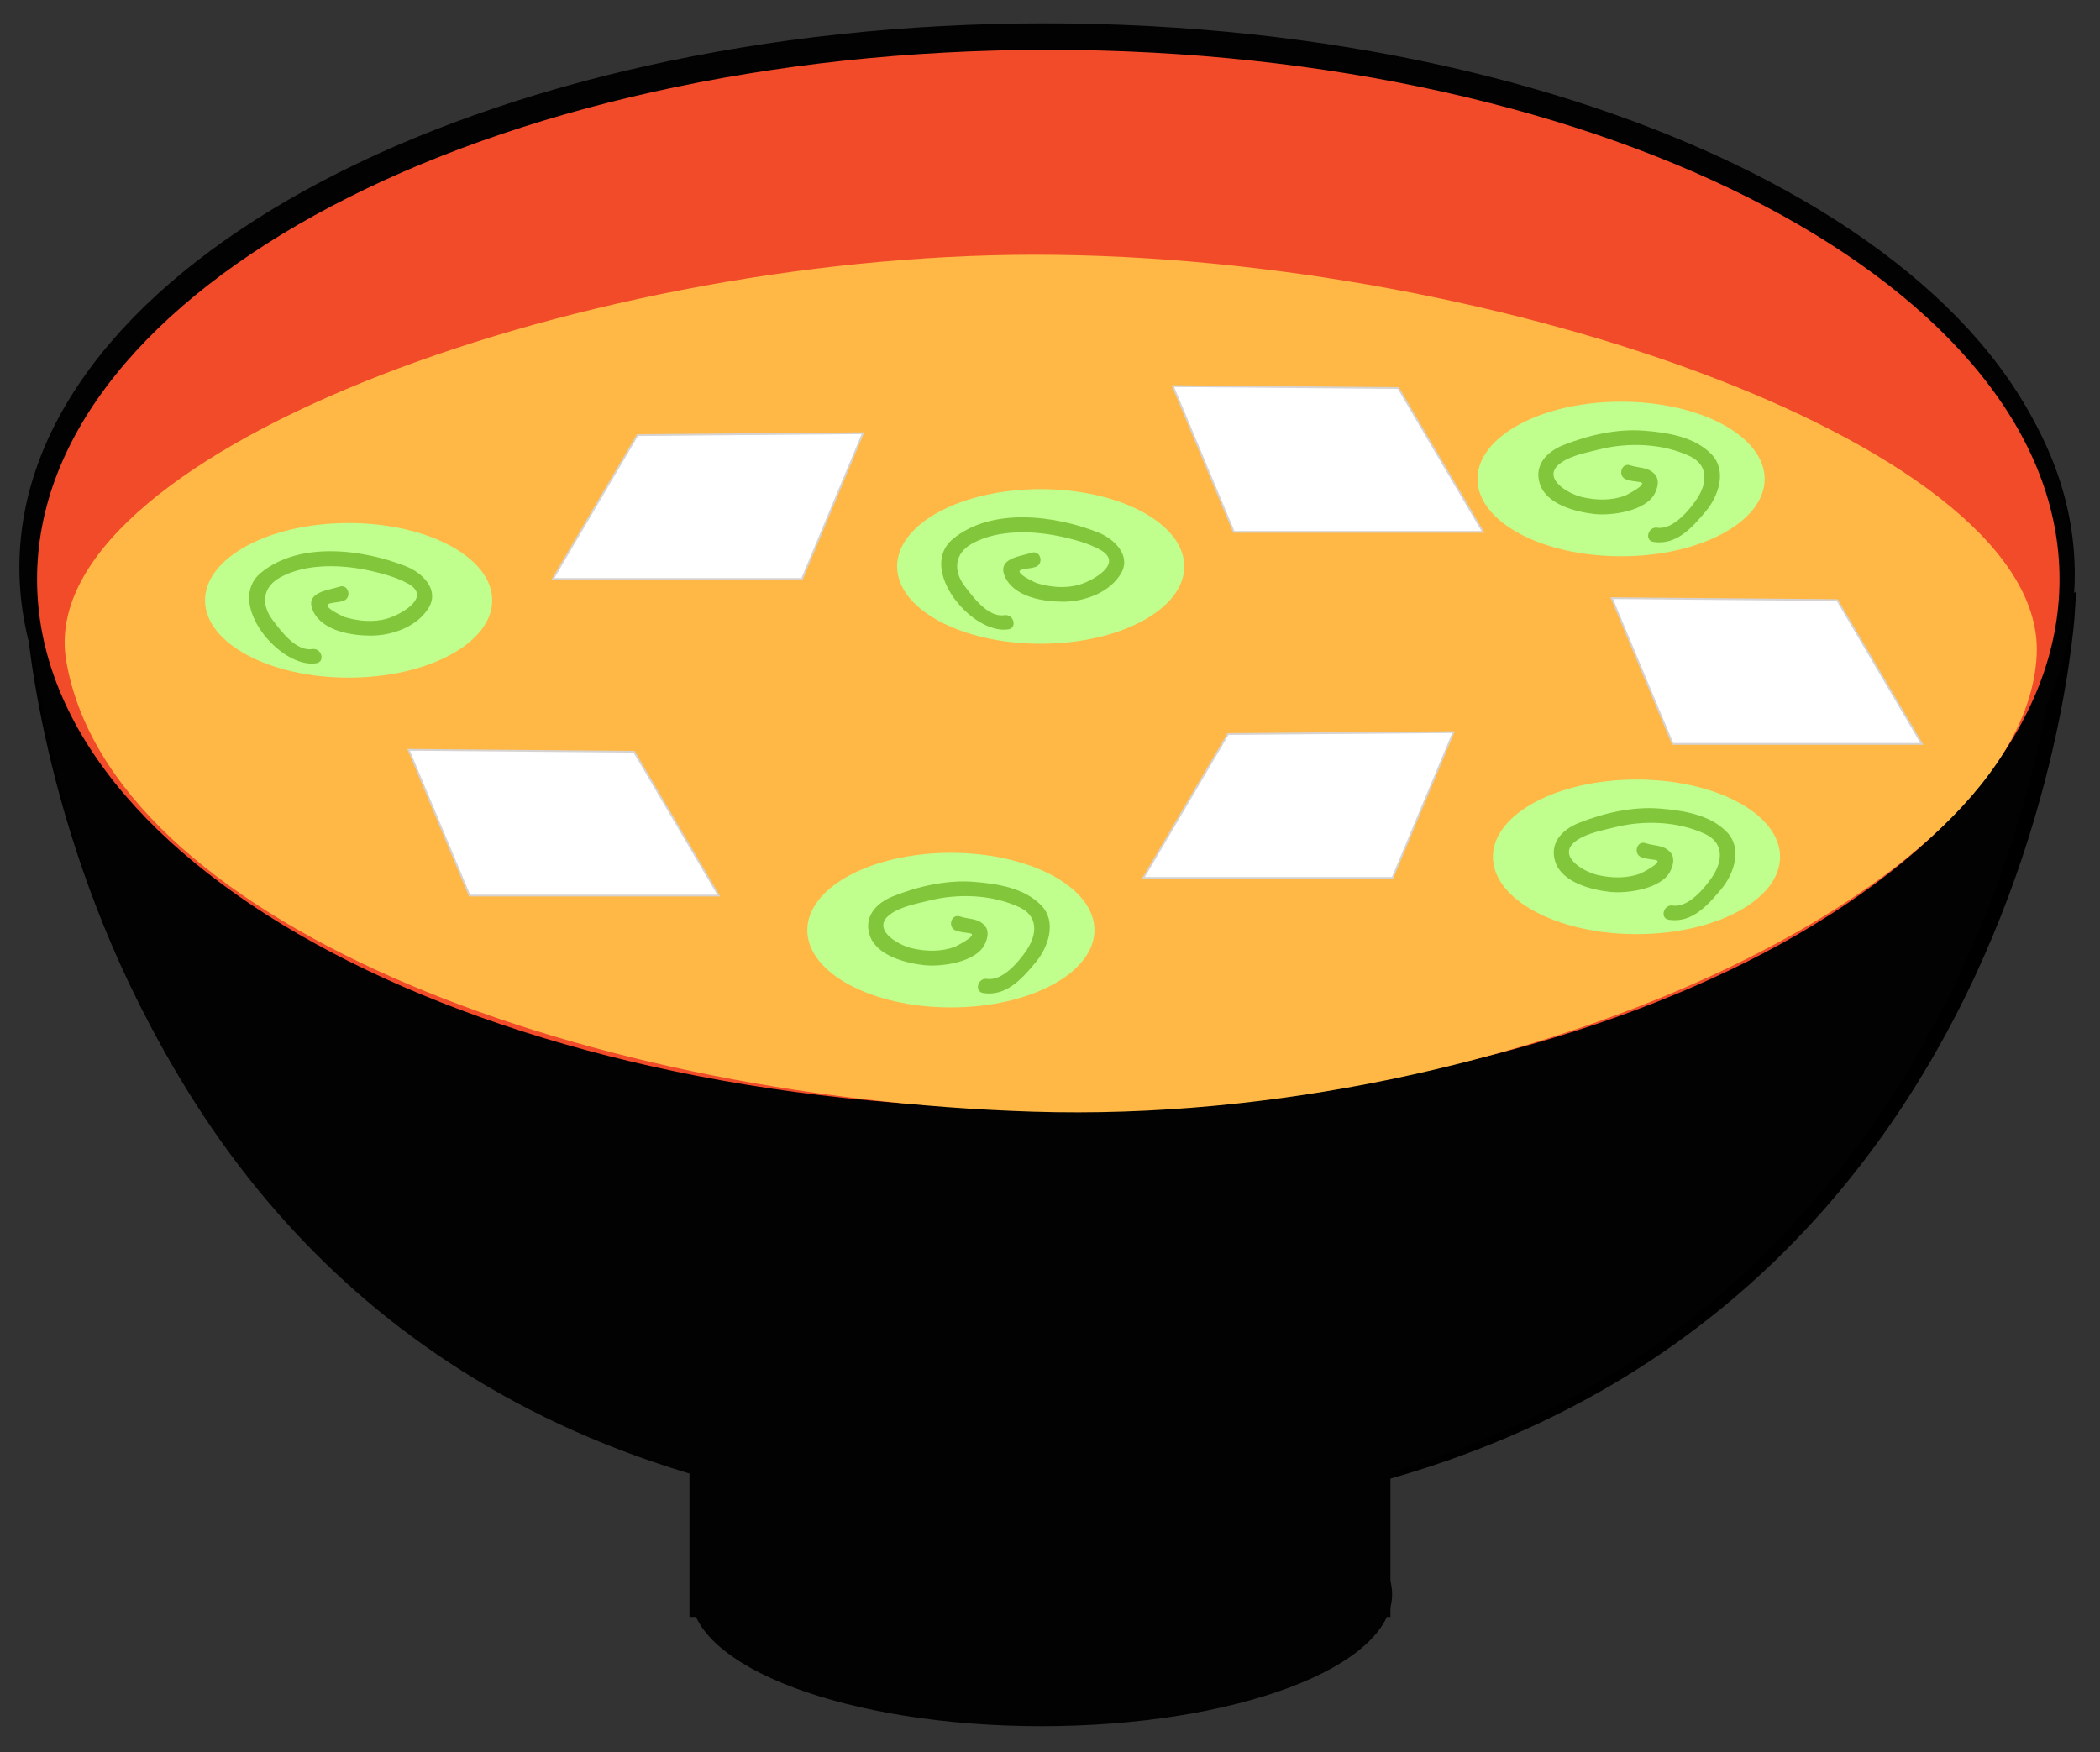 <?xml version="1.0" encoding="UTF-8"?>
<!DOCTYPE svg PUBLIC "-//W3C//DTD SVG 1.1//EN" "http://www.w3.org/Graphics/SVG/1.1/DTD/svg11.dtd">
<svg version="1.1" xmlns="http://www.w3.org/2000/svg" xmlns:xlink="http://www.w3.org/1999/xlink" x="0" y="0" width="713" height="595" viewBox="0, 0, 713, 595">
  <rect x="0" y="0" width="713" height="595" fill="#333333" stroke="none"/>
  <g id="レイヤー_1"/>
  <g id="レイヤー_2">
    <g>
      <path d="M702.083,206.583 L701.08,207.472 C701.619,203.309 701.916,199.11 701.916,194.875 C701.916,94.198 547.082,12.583 356.083,12.583 C165.085,12.583 10.25,94.198 10.25,194.875 C10.25,199.914 10.655,204.903 11.416,209.84 C14.319,242.588 47.529,512.046 354.207,514.881 L354.166,514.916 C354.992,514.916 355.803,514.902 356.625,514.898 C357.446,514.902 358.258,514.916 359.083,514.916 L359.043,514.881 C685.567,511.862 702.083,206.583 702.083,206.583" fill="#020202"/>
      <path d="M702.083,206.583 L701.08,207.472 C701.619,203.309 701.916,199.11 701.916,194.875 C701.916,94.198 547.082,12.583 356.083,12.583 C165.085,12.583 10.25,94.198 10.25,194.875 C10.25,199.914 10.655,204.903 11.416,209.84 C14.319,242.588 47.529,512.046 354.207,514.881 L354.166,514.916 C354.992,514.916 355.803,514.902 356.625,514.898 C357.446,514.902 358.258,514.916 359.083,514.916 L359.043,514.881 C685.567,511.862 702.083,206.583 702.083,206.583 z" fill-opacity="0" stroke="#000000" stroke-width="5"/>
      <path d="M9.5,202.5 C9.5,202.5 22.583,512.75 353.833,512.75" fill="#020202"/>
      <path d="M696.833,204.417 C696.833,204.417 680.166,512.75 348.916,512.75" fill="#020202"/>
      <path d="M700.75,192.708 C700.75,293.385 545.915,375 354.917,375 C163.918,375 9.083,293.385 9.083,192.708 C9.083,92.031 163.918,10.416 354.917,10.416 C545.915,10.416 700.75,92.031 700.75,192.708" fill="#F24B2A"/>
      <path d="M700.75,192.708 C700.75,293.385 545.915,375 354.917,375 C163.918,375 9.083,293.385 9.083,192.708 C9.083,92.031 163.918,10.416 354.917,10.416 C545.915,10.416 700.75,92.031 700.75,192.708 z" fill-opacity="0" stroke="#020202" stroke-width="5"/>
      <path d="M10.5,206.5 C10.5,206.5 23.583,516.75 354.833,516.75" fill="#020202"/>
      <path d="M697.833,208.417 C697.833,208.417 681.166,516.75 349.916,516.75" fill="#020202"/>
      <path d="M701.75,196.708 C701.75,297.385 546.915,379 355.917,379 C164.918,379 10.083,297.385 10.083,196.708 C10.083,96.031 164.918,14.416 355.917,14.416 C546.915,14.416 701.75,96.031 701.75,196.708" fill="#F24B2A"/>
      <path d="M701.75,196.708 C701.75,297.385 546.915,379 355.917,379 C164.918,379 10.083,297.385 10.083,196.708 C10.083,96.031 164.918,14.416 355.917,14.416 C546.915,14.416 701.75,96.031 701.75,196.708 z" fill-opacity="0" stroke="#020202" stroke-width="5"/>
      <path d="M691.5,222.5 C687.5,301.5 513.5,382.5 351,377.5 C192.845,372.634 37.5,311.5 22.5,224.5 C10.677,155.924 193.27,86.5 351.5,86.5 C509.73,86.5 695.019,153.001 691.5,222.5" fill="#FFB846"/>
      <path d="M472.656,541.331 C472.656,566.091 419.349,586.164 353.592,586.164 C287.835,586.164 234.528,566.091 234.528,541.331 C234.528,516.571 287.835,496.498 353.592,496.498 C419.349,496.498 472.656,516.571 472.656,541.331" fill="#020202"/>
      <path d="M472.086,549.08 L234.098,549.08 L234.098,423.086 L472.086,423.086 z" fill="#020202"/>
      <path d="M292.995,147.101 L216.439,147.755 L187.7,196.599 L272.296,196.599 z" fill="#FFFFFF"/>
      <path d="M292.995,147.101 L216.439,147.755 L187.7,196.599 L272.296,196.599 L292.995,147.101 z" fill-opacity="0" stroke="#D6D3D2" stroke-width="0.6"/>
      <path d="M493.501,248.602 L416.945,249.256 L388.206,298.1 L472.802,298.1 z" fill="#FFFFFF"/>
      <path d="M493.501,248.602 L416.945,249.256 L388.206,298.1 L472.802,298.1 L493.501,248.602 z" fill-opacity="0" stroke="#D6D3D2" stroke-width="0.6"/>
      <path d="M398.212,131.109 L474.768,131.763 L503.507,180.606 L418.911,180.606 z" fill="#FFFFFF"/>
      <path d="M398.212,131.109 L474.768,131.763 L503.507,180.606 L418.911,180.606 L398.212,131.109 z" fill-opacity="0" stroke="#D6D3D2" stroke-width="0.6"/>
      <path d="M138.73,254.61 L215.286,255.264 L244.025,304.107 L159.429,304.107 z" fill="#FFFFFF"/>
      <path d="M138.73,254.61 L215.286,255.264 L244.025,304.107 L159.429,304.107 L138.73,254.61 z" fill-opacity="0" stroke="#D6D3D2" stroke-width="0.6"/>
      <path d="M547.229,203.114 L623.785,203.768 L652.524,252.611 L567.928,252.611 z" fill="#FFFFFF"/>
      <path d="M547.229,203.114 L623.785,203.768 L652.524,252.611 L567.928,252.611 L547.229,203.114 z" fill-opacity="0" stroke="#D6D3D2" stroke-width="0.6"/>
      <path d="M274.095,315.843 C274.095,330.34 295.92,342.092 322.843,342.092 C349.765,342.092 371.59,330.34 371.59,315.843 C371.59,301.346 349.765,289.594 322.843,289.594 C295.92,289.594 274.095,301.346 274.095,315.843" fill="#C0FF8D"/>
      <path d="M333.841,337.214 C341.648,338.422 346.945,332.382 351.561,326.883 C355.885,321.733 358.949,313.077 353.547,307.459 C347.815,301.497 338.617,300.076 330.739,299.45 C321.506,298.715 311.759,300.94 303.22,304.345 C297.599,306.586 293.216,311.166 295.253,317.496 C297.512,324.513 307.417,327.024 313.732,327.736 C319.564,328.394 331.472,326.789 334.381,320.586 C335.328,318.567 335.966,316.078 334.242,314.205 C331.932,311.695 328.949,312.224 325.95,311.205 C322.888,310.165 321.586,314.995 324.621,316.026 C326.128,316.538 327.575,316.664 329.146,316.877 C332.704,317.358 324.07,321.564 324.206,321.514 C319.532,323.23 314.414,323.118 309.635,322.007 C304.504,320.815 295.254,315.158 302.678,310.168 C306.24,307.774 311.241,306.863 315.341,305.834 C325.251,303.346 336.723,303.714 346.088,308.057 C352.608,311.08 352.113,317.307 348.624,322.554 C346.043,326.436 340.4,333.202 335.17,332.393 C332.017,331.904 330.662,336.722 333.841,337.214" fill="#82C63C"/>
      <path d="M402.084,192.346 C402.084,206.843 380.259,218.595 353.336,218.595 C326.414,218.595 304.589,206.843 304.589,192.346 C304.589,177.849 326.414,166.097 353.336,166.097 C380.259,166.097 402.084,177.849 402.084,192.346" fill="#C0FF8D"/>
      <path d="M341.009,208.896 C335.51,209.747 330.448,202.857 327.555,199.058 C323.495,193.725 324.118,187.854 330.092,184.56 C338.994,179.651 351.291,180.179 360.838,182.337 C365.126,183.307 369.642,184.538 373.501,186.672 C381.818,191.268 370.982,197.198 366.545,198.511 C361.766,199.924 356.669,199.427 351.974,198.017 C351.933,198.005 343.503,194.278 347.034,193.38 C348.564,192.991 350.037,193.046 351.558,192.53 C354.594,191.499 353.291,186.668 350.229,187.708 C346.536,188.963 338.223,189.466 341.279,195.982 C344.447,202.737 354.185,204.315 360.836,204.328 C368.175,204.344 376.91,201.226 380.674,194.596 C384.146,188.481 378.122,182.907 372.96,180.848 C358.329,175.014 336.737,172.17 323.58,182.976 C311.273,193.084 330.028,215.623 342.338,213.717 C345.517,213.225 344.162,208.408 341.009,208.896" fill="#82C63C"/>
      <path d="M506.883,290.954 C506.883,305.451 528.708,317.203 555.631,317.203 C582.553,317.203 604.378,305.451 604.378,290.954 C604.378,276.457 582.553,264.705 555.631,264.705 C528.708,264.705 506.883,276.457 506.883,290.954" fill="#C0FF8D"/>
      <path d="M566.629,312.325 C574.436,313.533 579.733,307.493 584.349,301.994 C588.673,296.844 591.737,288.188 586.335,282.57 C580.603,276.608 571.405,275.187 563.527,274.561 C554.294,273.826 544.547,276.051 536.008,279.456 C530.387,281.697 526.004,286.277 528.041,292.607 C530.3,299.624 540.205,302.135 546.52,302.847 C552.352,303.505 564.26,301.9 567.169,295.697 C568.116,293.678 568.754,291.189 567.03,289.316 C564.72,286.806 561.737,287.335 558.738,286.316 C555.677,285.276 554.374,290.106 557.409,291.137 C558.916,291.649 560.363,291.775 561.934,291.988 C565.492,292.469 556.858,296.675 556.994,296.625 C552.32,298.341 547.202,298.229 542.423,297.118 C537.292,295.926 528.042,290.269 535.466,285.279 C539.028,282.885 544.029,281.974 548.129,280.945 C558.039,278.457 569.511,278.825 578.876,283.168 C585.396,286.191 584.901,292.418 581.412,297.665 C578.831,301.547 573.188,308.313 567.958,307.504 C564.805,307.015 563.45,311.833 566.629,312.325" fill="#82C63C"/>
      <path d="M167.111,203.856 C167.111,218.353 145.286,230.105 118.363,230.105 C91.441,230.105 69.616,218.353 69.616,203.856 C69.616,189.359 91.441,177.607 118.363,177.607 C145.286,177.607 167.111,189.359 167.111,203.856" fill="#C0FF8D"/>
      <path d="M106.035,220.406 C100.536,221.257 95.474,214.367 92.581,210.568 C88.521,205.235 89.144,199.364 95.118,196.07 C104.02,191.161 116.317,191.689 125.864,193.847 C130.152,194.817 134.668,196.048 138.527,198.182 C146.844,202.778 136.008,208.708 131.571,210.02 C126.792,211.434 121.695,210.937 117,209.527 C116.959,209.515 108.529,205.788 112.06,204.89 C113.59,204.501 115.063,204.556 116.584,204.04 C119.62,203.009 118.317,198.178 115.255,199.218 C111.562,200.473 103.249,200.976 106.305,207.492 C109.473,214.247 119.211,215.825 125.862,215.838 C133.201,215.854 141.936,212.736 145.7,206.106 C149.172,199.991 143.148,194.417 137.986,192.358 C123.355,186.524 101.763,183.68 88.606,194.486 C76.299,204.594 95.054,227.133 107.364,225.227 C110.543,224.735 109.188,219.918 106.035,220.406" fill="#82C63C"/>
      <path d="M501.643,162.646 C501.643,177.143 523.468,188.895 550.391,188.895 C577.313,188.895 599.138,177.143 599.138,162.646 C599.138,148.149 577.313,136.397 550.391,136.397 C523.468,136.397 501.643,148.149 501.643,162.646" fill="#C0FF8D"/>
      <path d="M561.389,184.017 C569.196,185.225 574.493,179.185 579.109,173.686 C583.433,168.536 586.497,159.88 581.095,154.262 C575.363,148.3 566.165,146.879 558.287,146.253 C549.054,145.518 539.307,147.743 530.768,151.148 C525.147,153.389 520.764,157.969 522.801,164.299 C525.06,171.315 534.965,173.827 541.28,174.539 C547.112,175.197 559.02,173.592 561.929,167.389 C562.876,165.37 563.514,162.881 561.79,161.008 C559.48,158.498 556.497,159.026 553.498,158.008 C550.437,156.968 549.134,161.798 552.169,162.829 C553.676,163.341 555.123,163.467 556.694,163.68 C560.252,164.161 551.618,168.367 551.754,168.317 C547.08,170.033 541.962,169.921 537.183,168.81 C532.052,167.618 522.802,161.961 530.226,156.971 C533.788,154.577 538.789,153.666 542.889,152.637 C552.799,150.149 564.271,150.517 573.636,154.859 C580.156,157.883 579.661,164.11 576.172,169.357 C573.591,173.239 567.948,180.005 562.718,179.196 C559.565,178.707 558.21,183.525 561.389,184.017" fill="#82C63C"/>
    </g>
  </g>
</svg>
